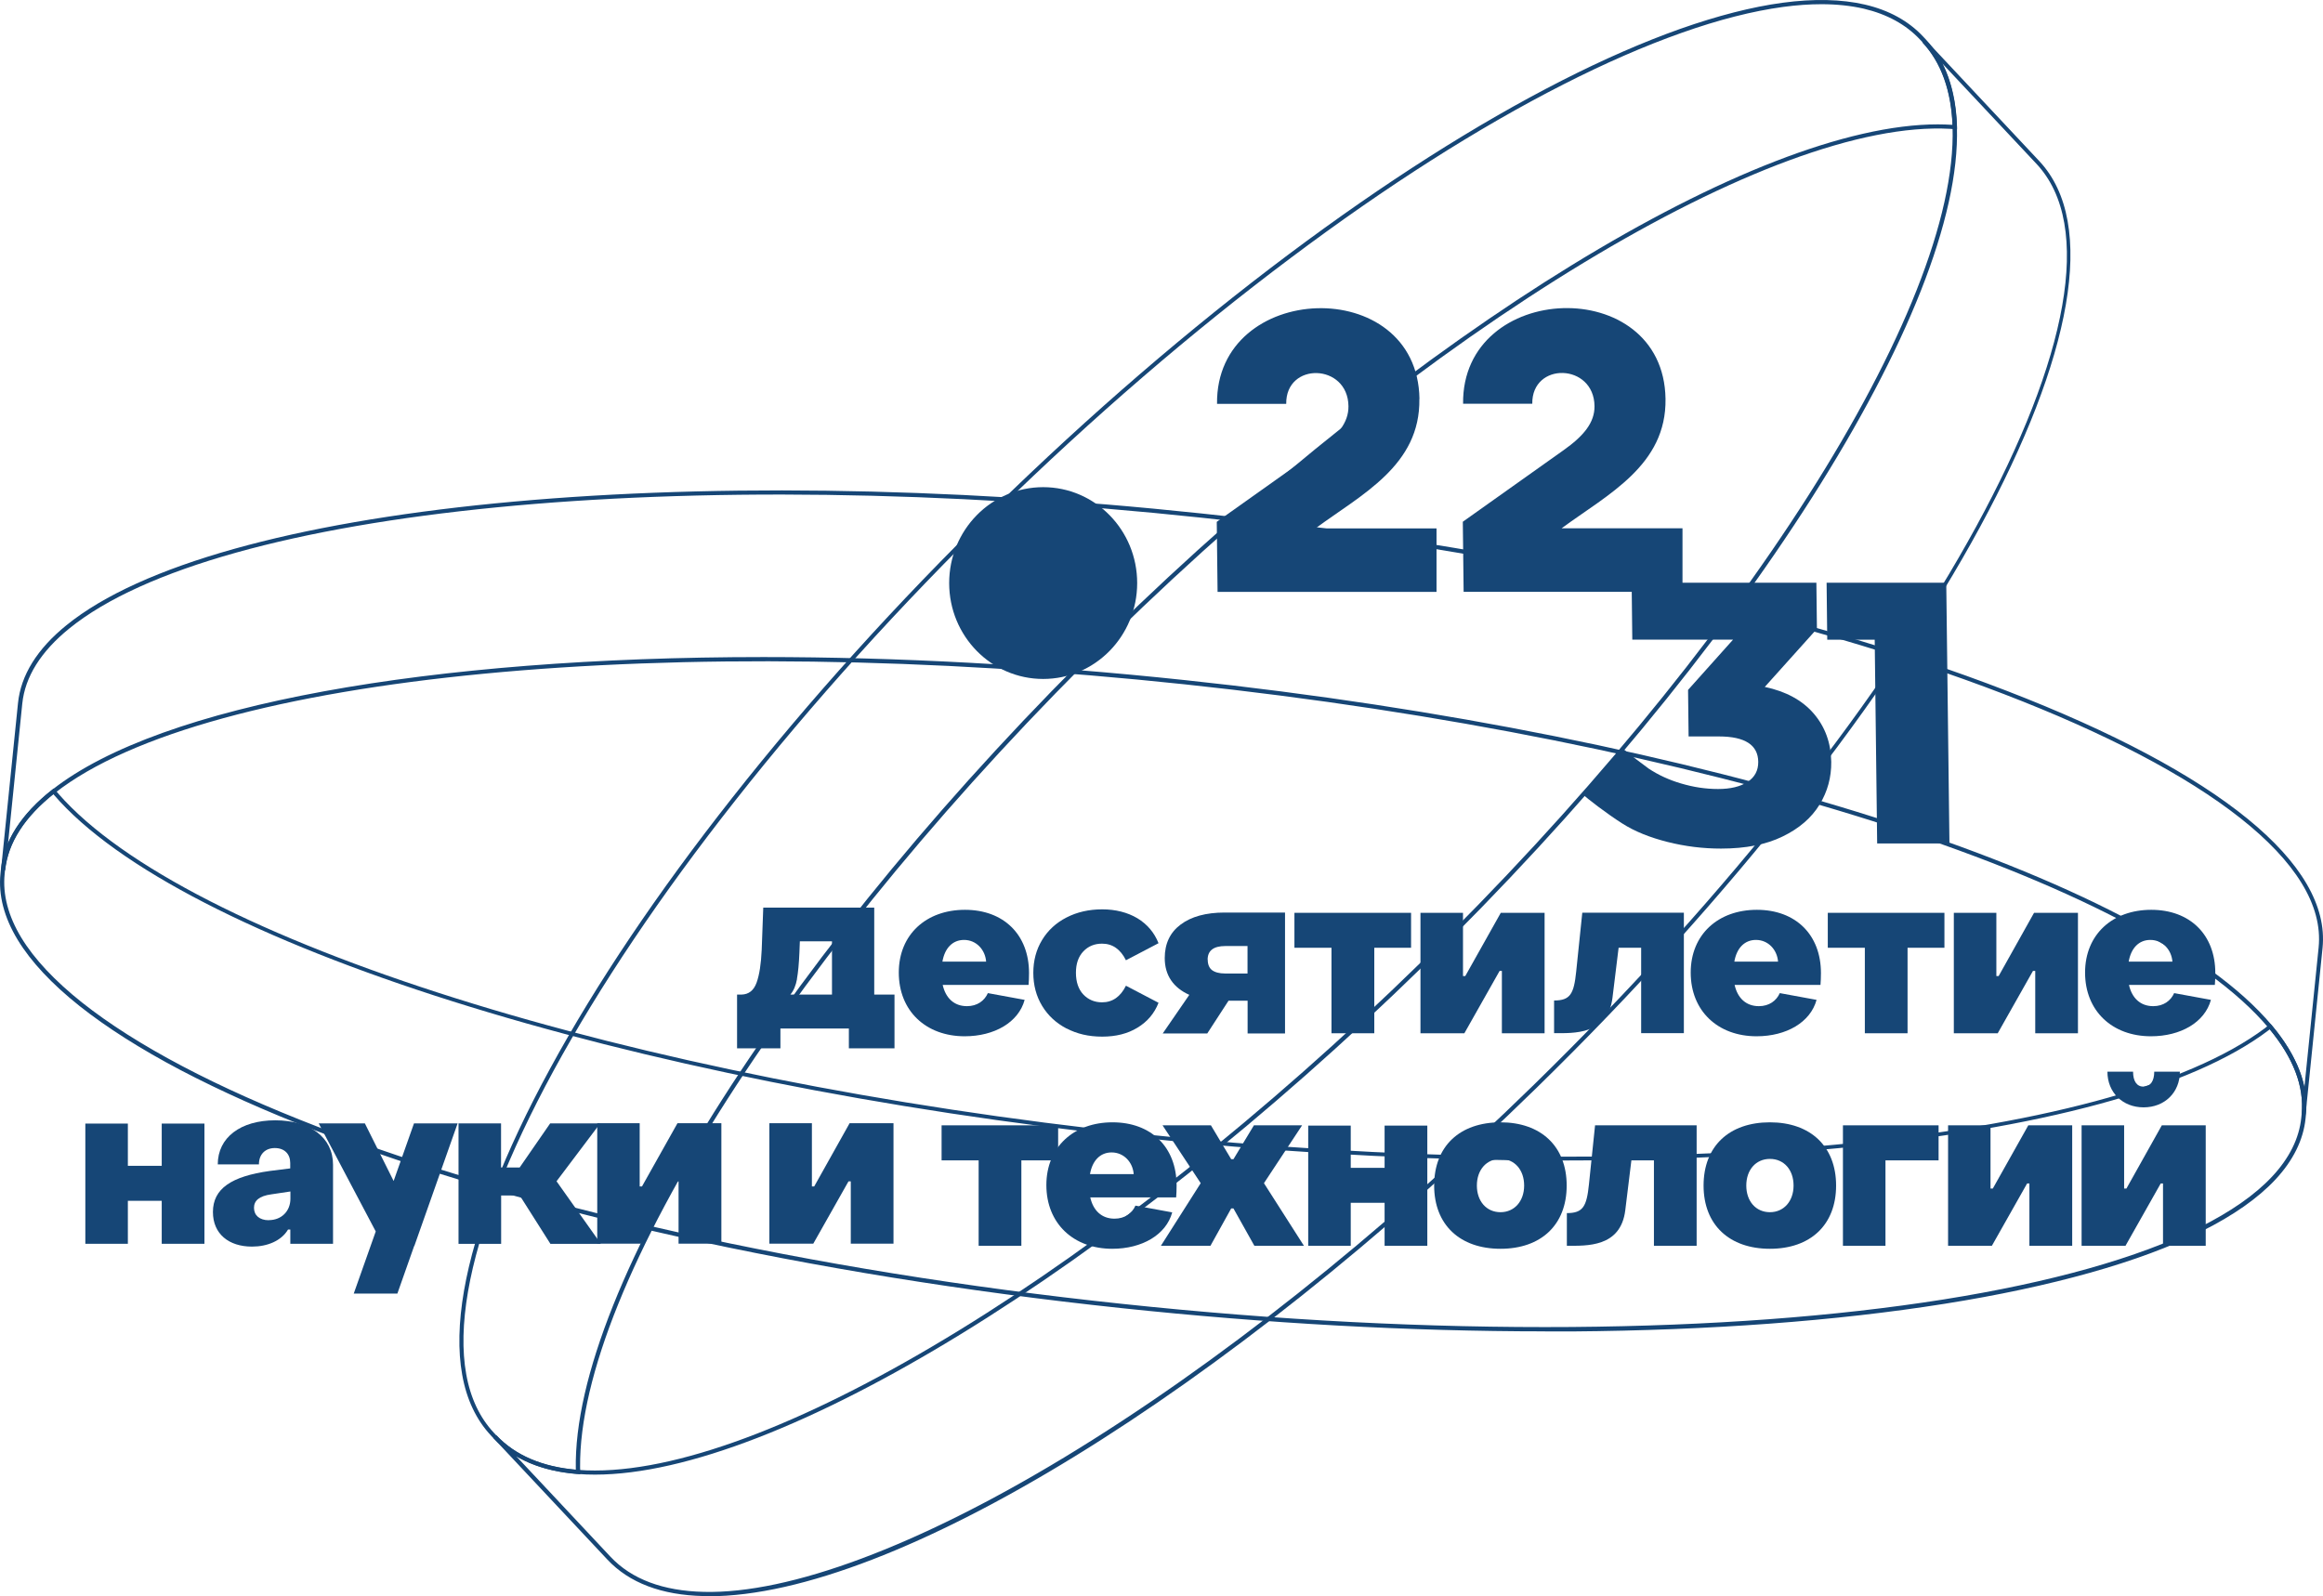 <?xml version="1.0" encoding="UTF-8"?><svg id="_Слой_1" xmlns="http://www.w3.org/2000/svg" viewBox="0 0 254.53 174.94"><defs><style>.cls-1{fill:#164676;}</style></defs><g><path class="cls-1" d="M252.65,122.14l-.46-.05c.3-3.03-.92-6.2-3.63-9.44-13.58-16.19-62.41-31.67-118.74-37.65s-107.23-1.09-123.79,11.9c-3.31,2.6-5.15,5.45-5.46,8.48l-.46-.05H.11l1.86-18.26c.31-3.07,2.1-5.95,5.31-8.55,16.33-13.25,67.49-18.28,124.43-12.24,33.68,3.58,64.99,10.48,88.16,19.43,23.26,8.98,35.55,18.99,34.61,28.18l-1.86,18.24v.02h.03ZM83.65,72.01c14.53,0,30.15,.82,46.22,2.53,56.44,5.99,105.39,21.54,119.04,37.81,1.93,2.3,3.12,4.58,3.58,6.81l1.56-15.32c1.89-18.61-53-39.73-122.37-47.1-56.82-6.04-107.85-1.04-124.09,12.14-3.12,2.53-4.85,5.3-5.15,8.24l-1.56,15.32c.89-2.08,2.52-4.06,4.87-5.91,11.9-9.34,41.41-14.52,77.9-14.52h0Z"/><path class="cls-1" d="M63.59,161.56h-.25v-.23l-.02,.22c-3.99-.31-7.1-1.63-9.26-3.94l-.27-.29c-1.61-1.72-2.67-3.96-3.15-6.67-.47-2.62-.4-5.72,.2-9.19,.59-3.41,1.7-7.21,3.29-11.31,1.58-4.06,3.64-8.44,6.14-13.03,5.07-9.32,11.77-19.29,19.93-29.65,8.45-10.73,18.1-21.41,28.67-31.74,10.58-10.34,21.46-19.71,32.32-27.85,10.51-7.87,20.56-14.27,29.9-19.03,4.61-2.35,8.99-4.26,13.02-5.69,4.09-1.44,7.86-2.41,11.21-2.86,3.43-.46,6.46-.39,9.01,.2,2.63,.61,4.78,1.79,6.39,3.51l.27,.29c2.16,2.3,3.32,5.54,3.44,9.62v.26l-.74-.06c-19.45-1.09-57.11,21.72-91.74,55.55-34.62,33.83-58.58,71.24-58.39,91.13h0l.03,.76ZM199.58,.46c-1.32,0-2.72,.1-4.21,.3-3.32,.45-7.06,1.4-11.12,2.84-4.02,1.42-8.38,3.32-12.97,5.66-9.31,4.74-19.35,11.13-29.83,18.99-10.85,8.13-21.71,17.48-32.28,27.81-10.56,10.32-20.19,20.98-28.63,31.7-8.14,10.34-14.83,20.3-19.89,29.59-2.48,4.57-4.54,8.94-6.11,12.98-1.58,4.07-2.68,7.84-3.26,11.22-.59,3.42-.66,6.46-.2,9.03,.46,2.62,1.49,4.79,3.03,6.44l.27,.29c2.03,2.17,4.96,3.44,8.71,3.77v-.05c-.38-19.95,23.69-57.65,58.52-91.68C155.53,36.21,192.4,13.63,212.33,13.63c.53,0,1.06,.02,1.57,.05h.05c-.16-3.85-1.28-6.89-3.31-9.06l-.27-.29c-1.55-1.65-3.62-2.78-6.16-3.38-1.4-.32-2.95-.49-4.64-.49h.01Z"/><path class="cls-1" d="M169.27,145.91c-14.86,0-30.45-.86-46.42-2.55-17.03-1.81-33.45-4.46-48.81-7.88-14.85-3.31-28.09-7.19-39.36-11.54-5.55-2.14-10.56-4.39-14.91-6.67-4.38-2.31-8.1-4.67-11.07-7.03-3.03-2.41-5.3-4.84-6.75-7.22-1.5-2.46-2.14-4.91-1.9-7.27l.04-.4c.32-3.17,2.22-6.13,5.63-8.81l.17-.13,.52,.58h-.01c14.04,16.04,62.64,31.34,118.4,37.26,55.75,5.92,106.39,1.16,123.37-11.57h0l.58-.48,.17,.17c2.8,3.34,4.06,6.64,3.74,9.8l-.04,.4c-.24,2.36-1.36,4.62-3.32,6.72-1.9,2.03-4.61,3.93-8.06,5.65-3.38,1.69-7.5,3.22-12.25,4.55-4.7,1.32-10.06,2.47-15.93,3.4-11.9,1.89-25.64,2.91-40.84,3.03-.98,0-1.96,0-2.94,0v-.02ZM5.84,87.02c-3.21,2.58-4.98,5.38-5.29,8.36l-.04,.4c-.23,2.26,.39,4.61,1.83,6.99,1.42,2.34,3.66,4.72,6.65,7.1,2.95,2.34,6.65,4.69,11,6.98,4.32,2.28,9.32,4.51,14.86,6.65,11.25,4.34,24.47,8.22,39.29,11.52,15.35,3.42,31.75,6.07,48.76,7.87,17,1.81,33.59,2.66,49.3,2.54,15.18-.12,28.89-1.14,40.77-3.02,5.85-.93,11.19-2.07,15.88-3.39,4.72-1.33,8.82-2.85,12.17-4.52,3.4-1.7,6.07-3.56,7.93-5.55,1.89-2.02,2.97-4.19,3.2-6.45l.04-.4c.3-2.98-.87-6.11-3.49-9.29l-.08,.06c-16.88,12.9-67.82,17.75-123.88,11.8S19.81,103.27,5.9,87.1l-.07-.08h0Z"/><path class="cls-1" d="M77.69,174.92h-.59c-4.61-.1-8.16-1.45-10.55-4l-12.48-13.31,.33-.31c2.08,2.21,5.09,3.49,8.95,3.79,.6,.05,1.21,.07,1.84,.07,19.81,0,56.48-22.46,90.38-55.58,34.98-34.18,58.99-71.86,58.37-91.63-.12-3.96-1.24-7.09-3.31-9.3l.33-.31,12.48,13.31c12.89,13.75-11.82,59.31-55.08,101.57-34.22,33.44-70.53,55.72-90.69,55.72l.02-.02Zm-21.13-15.33l10.33,11.02c2.31,2.46,5.75,3.75,10.23,3.85,9.41,.23,23.46-5.03,39.51-14.75,16.61-10.07,34.4-24.18,51.44-40.83l.16,.16-.16-.16c43.08-42.09,67.78-87.37,55.06-100.93l-10.32-11c.98,1.94,1.52,4.27,1.61,6.98,.61,19.89-23.45,57.71-58.51,91.97-33.98,33.2-70.77,55.71-90.71,55.71-.64,0-1.26-.02-1.86-.07-2.65-.2-4.91-.86-6.77-1.95h-.01Z"/></g><ellipse class="cls-1" cx="114.3" cy="63.9" rx="10.3" ry="10.51"/><g><path class="cls-1" d="M98.01,109v5.89h-5v-2.17h-7.5v2.17h-4.75v-5.89h.49c.79-.02,1.34-.45,1.65-1.31s.49-2.06,.56-3.6l.17-4.62h12.16v9.53h2.22Zm-10.68-1.71c-.13,.72-.37,1.29-.73,1.71h4.56v-5.84h-3.52l-.05,1.27c-.05,1.19-.14,2.14-.27,2.86h.01Z"/><path class="cls-1" d="M116.86,112.72c-1.15-.6-2.04-1.43-2.68-2.49s-.96-2.27-.96-3.61,.32-2.55,.96-3.6c.64-1.06,1.53-1.88,2.68-2.47,1.15-.59,2.45-.89,3.91-.89s2.77,.33,3.86,.98c1.08,.66,1.85,1.57,2.31,2.73l-3.57,1.87c-.6-1.21-1.47-1.82-2.62-1.82-.83,0-1.51,.28-2.05,.85s-.81,1.35-.81,2.34,.27,1.81,.81,2.38,1.23,.86,2.05,.86c1.15,0,2.02-.61,2.62-1.82l3.57,1.87c-.45,1.16-1.22,2.07-2.31,2.73-1.08,.66-2.37,.98-3.86,.98s-2.76-.3-3.91-.9h0Z"/><path class="cls-1" d="M140.8,100.01v13.25h-4.1v-3.59h-2.09l-2.33,3.59h-4.88l2.91-4.23c-.87-.39-1.54-.92-2-1.6s-.69-1.49-.69-2.43c0-1.58,.58-2.81,1.75-3.68,1.16-.87,2.77-1.31,4.81-1.31h6.62Zm-8.47,5.16c0,.52,.16,.91,.47,1.15,.32,.24,.8,.37,1.44,.37h2.45v-3.01h-2.43c-1.29,0-1.94,.5-1.94,1.49h.01Z"/><polygon class="cls-1" points="155.64 113.24 160.45 113.24 164.31 106.41 164.56 106.41 164.56 113.24 169.24 113.24 169.24 100.04 164.44 100.04 160.55 106.97 160.3 106.97 160.3 100.04 155.64 100.04 155.64 113.24"/><polygon class="cls-1" points="214.08 113.24 218.89 113.24 222.75 106.41 223 106.41 223 113.24 227.68 113.24 227.68 100.04 222.87 100.04 218.99 106.97 218.74 106.97 218.74 100.04 214.08 100.04 214.08 113.24"/><path class="cls-1" d="M170.28,113.23c2.14,0,5.9,.2,6.4-3.89l.67-5.47h2.47v9.36h4.68v-13.2h-11.13l-.67,6.47c-.25,2.43-.65,3.15-2.42,3.15,0,0,0,3.58,0,3.58Z"/><path class="cls-1" d="M199.52,106.64c0-4.22-2.79-6.93-7.02-6.93s-7.25,2.69-7.25,6.88,2.96,6.98,7.22,6.98c3.26,0,5.9-1.53,6.57-3.99l-4.03-.74c-.37,.84-1.17,1.43-2.29,1.43-1.42,0-2.34-.9-2.66-2.33h9.41c.03-.26,.05-.92,.05-1.3h0Zm-9.49-1.25c.25-1.46,1.1-2.38,2.37-2.38,1.34,0,2.32,1.07,2.42,2.38h-4.79Z"/><path class="cls-1" d="M242.73,106.64c0-4.22-2.79-6.93-7.02-6.93s-7.25,2.69-7.25,6.88,2.96,6.98,7.22,6.98c3.26,0,5.9-1.53,6.57-3.99l-4.03-.74c-.37,.84-1.17,1.43-2.29,1.43-1.42,0-2.34-.9-2.66-2.33h9.41c.03-.26,.05-.92,.05-1.3h0Zm-9.49-1.25c.25-1.46,1.1-2.38,2.37-2.38,1.34,0,2.32,1.07,2.42,2.38h-4.79Z"/><path class="cls-1" d="M112.75,106.64c0-4.22-2.79-6.93-7.02-6.93s-7.25,2.69-7.25,6.88,2.96,6.98,7.22,6.98c3.26,0,5.9-1.53,6.57-3.99l-4.03-.74c-.37,.84-1.17,1.43-2.29,1.43-1.42,0-2.34-.9-2.66-2.33h9.41c.03-.26,.05-.92,.05-1.3h0Zm-9.49-1.25c.25-1.46,1.1-2.38,2.37-2.38,1.34,0,2.32,1.07,2.42,2.38h-4.79Z"/><polygon class="cls-1" points="204.33 113.24 209.01 113.24 209.01 103.87 213.05 103.87 213.05 100.04 200.27 100.04 200.27 103.87 204.33 103.87 204.33 113.24"/><polygon class="cls-1" points="145.89 113.24 150.58 113.24 150.58 103.87 154.61 103.87 154.61 100.04 141.83 100.04 141.83 103.87 145.89 103.87 145.89 113.24"/></g><g><polygon class="cls-1" points="84.3 136.3 89.11 136.3 92.97 129.47 93.22 129.47 93.22 136.3 97.9 136.3 97.9 123.1 93.09 123.1 89.21 130.03 88.96 130.03 88.96 123.1 84.3 123.1 84.3 136.3"/><g><polygon class="cls-1" points="107.23 136.53 111.91 136.53 111.91 127.17 115.94 127.17 115.94 123.33 103.17 123.33 103.17 127.17 107.23 127.17 107.23 136.53"/><path class="cls-1" d="M128.92,129.93c0-4.22-2.79-6.93-7.02-6.93s-7.25,2.69-7.25,6.88,2.96,6.98,7.22,6.98c3.26,0,5.9-1.53,6.57-3.99l-4.03-.74c-.37,.84-1.17,1.43-2.29,1.43-1.42,0-2.34-.9-2.66-2.33h9.41c.03-.26,.05-.92,.05-1.3h0Zm-9.49-1.25c.25-1.46,1.1-2.38,2.37-2.38,1.34,0,2.32,1.07,2.42,2.38h-4.79Z"/><polygon class="cls-1" points="127.2 136.53 132.63 136.53 134.9 132.44 135.15 132.44 137.44 136.53 142.87 136.53 138.49 129.67 142.67 123.33 137.39 123.33 135.15 127.04 134.9 127.04 132.68 123.33 127.38 123.33 131.56 129.67 127.2 136.53"/><polygon class="cls-1" points="143.34 136.53 148 136.53 148 131.82 151.71 131.82 151.71 136.53 156.39 136.53 156.39 123.36 151.71 123.36 151.71 127.99 148 127.99 148 123.36 143.34 123.36 143.34 136.53"/><path class="cls-1" d="M164.41,123c-4.46,0-7.27,2.61-7.27,6.93s2.84,6.93,7.27,6.93,7.25-2.61,7.25-6.93-2.84-6.93-7.25-6.93Zm0,9.85c-1.54,0-2.59-1.2-2.59-2.92s1.05-2.92,2.59-2.92,2.59,1.2,2.59,2.92-1.07,2.92-2.59,2.92Z"/><path class="cls-1" d="M171.68,136.53c2.14,0,5.9,.2,6.4-3.89l.67-5.47h2.47v9.36h4.68v-13.2h-11.13l-.67,6.47c-.25,2.43-.65,3.15-2.42,3.15v3.58Z"/><path class="cls-1" d="M193.93,123c-4.46,0-7.27,2.61-7.27,6.93s2.84,6.93,7.27,6.93,7.25-2.61,7.25-6.93-2.84-6.93-7.25-6.93Zm0,9.85c-1.54,0-2.59-1.2-2.59-2.92s1.05-2.92,2.59-2.92,2.59,1.2,2.59,2.92-1.07,2.92-2.59,2.92Z"/><polygon class="cls-1" points="201.93 136.53 206.59 136.53 206.59 127.17 212.41 127.17 212.41 123.33 201.93 123.33 201.93 136.53"/><polygon class="cls-1" points="213.45 136.53 218.25 136.53 222.11 129.7 222.36 129.7 222.36 136.53 227.05 136.53 227.05 123.33 222.24 123.33 218.35 130.26 218.1 130.26 218.1 123.33 213.45 123.33 213.45 136.53"/><g><path class="cls-1" d="M234.87,121.36c2.32,0,3.98-1.64,3.98-3.91h-2.81c0,1.02-.42,1.64-1.17,1.64s-1.15-.61-1.15-1.64h-2.81c0,2.28,1.67,3.91,3.96,3.91h0Z"/><polygon class="cls-1" points="228.08 136.53 232.89 136.53 236.75 129.7 237 129.7 237 136.53 241.68 136.53 241.68 123.33 236.87 123.33 232.99 130.26 232.74 130.26 232.74 123.33 228.08 123.33 228.08 136.53"/></g></g><g><polygon class="cls-1" points="65.44 136.3 70.24 136.3 74.1 129.47 74.35 129.47 74.35 136.3 79.04 136.3 79.04 123.1 74.23 123.1 70.34 130.03 70.09 130.03 70.09 123.1 65.44 123.1 65.44 136.3"/><path class="cls-1" d="M9.35,136.31h4.66v-4.71h3.71v4.71h4.68v-13.17h-4.68v4.63h-3.71v-4.63h-4.66v13.17Zm18.28,.31c1.67,0,3.21-.64,3.93-1.87h.25v1.56h4.68v-8.67c0-2.97-2.52-4.86-6.33-4.86s-6.3,1.89-6.3,4.83h4.51c0-1.13,.72-1.79,1.74-1.79,1.07,0,1.69,.66,1.69,1.64v.59l-2.24,.28c-4.21,.59-6.23,1.94-6.23,4.5,0,2.4,1.74,3.79,4.28,3.79h.02Zm1.82-2.89c-1.02,0-1.62-.54-1.62-1.36,0-.77,.55-1.3,1.92-1.48l2.07-.31v.79c0,1.36-.97,2.35-2.37,2.35h0Zm15.95,2.82l4.74-13.43h-4.78l-2.23,6.31-3.15-6.31h-5.06l6.25,11.84-2.41,6.81h4.78l1.84-5.22h.02Zm4.85-.23h4.66v-5.3h2.04l3.36,5.3h5.53l-4.86-6.86,4.78-6.34h-5.48l-3.34,4.83h-2.04v-4.83h-4.66v13.2h0Z"/></g></g><g><path class="cls-1" d="M193.36,75.29l5.72-6.37-.06-5.06h-14.67v-5.96h-13.25c5.07-3.73,11.51-6.9,11.39-14.2-.22-13.74-22.34-12.92-22.18,.55h7.58c-.06-4.63,6.77-4.45,6.82,.26,.02,1.82-1.21,3.28-3.38,4.82l-11.05,7.85,.09,7.68h18.42l.06,5.24h11.04l-4.93,5.51,.06,5.1h3.32c2.85,0,4.29,.93,4.31,2.78,.01,.95-.38,1.69-1.17,2.2-.79,.52-1.87,.78-3.23,.78s-2.69-.2-4.07-.61c-1.29-.38-2.46-.92-3.51-1.61-.07-.05-2.63-1.93-2.88-2.26l-4.37,5.05c.42,.43,2.65,2.14,4.32,3.2,1.39,.89,3.06,1.55,4.96,2.03,1.94,.49,3.89,.73,5.87,.73,2.69,0,4.95-.44,6.76-1.33,1.82-.88,3.16-2.05,4.04-3.49,.88-1.44,1.3-3.01,1.28-4.69-.03-2.07-.67-3.83-1.92-5.29-1.26-1.46-3.05-2.43-5.37-2.92h0Z"/><polygon class="cls-1" points="213.25 63.86 200.14 63.86 200.21 70.11 205.41 70.11 205.68 92.44 213.6 92.44 213.25 63.86"/><path class="cls-1" d="M155.53,43.71c-.22-13.74-22.34-12.92-22.18,.55h7.58c-.06-4.63,6.77-4.45,6.82,.26,.02,1.82-1.21,3.28-3.38,4.82l-11.05,7.85,.09,7.68h23.99v-6.96h-13.27c5.07-3.73,11.51-6.9,11.39-14.2h.01Z"/></g></svg>